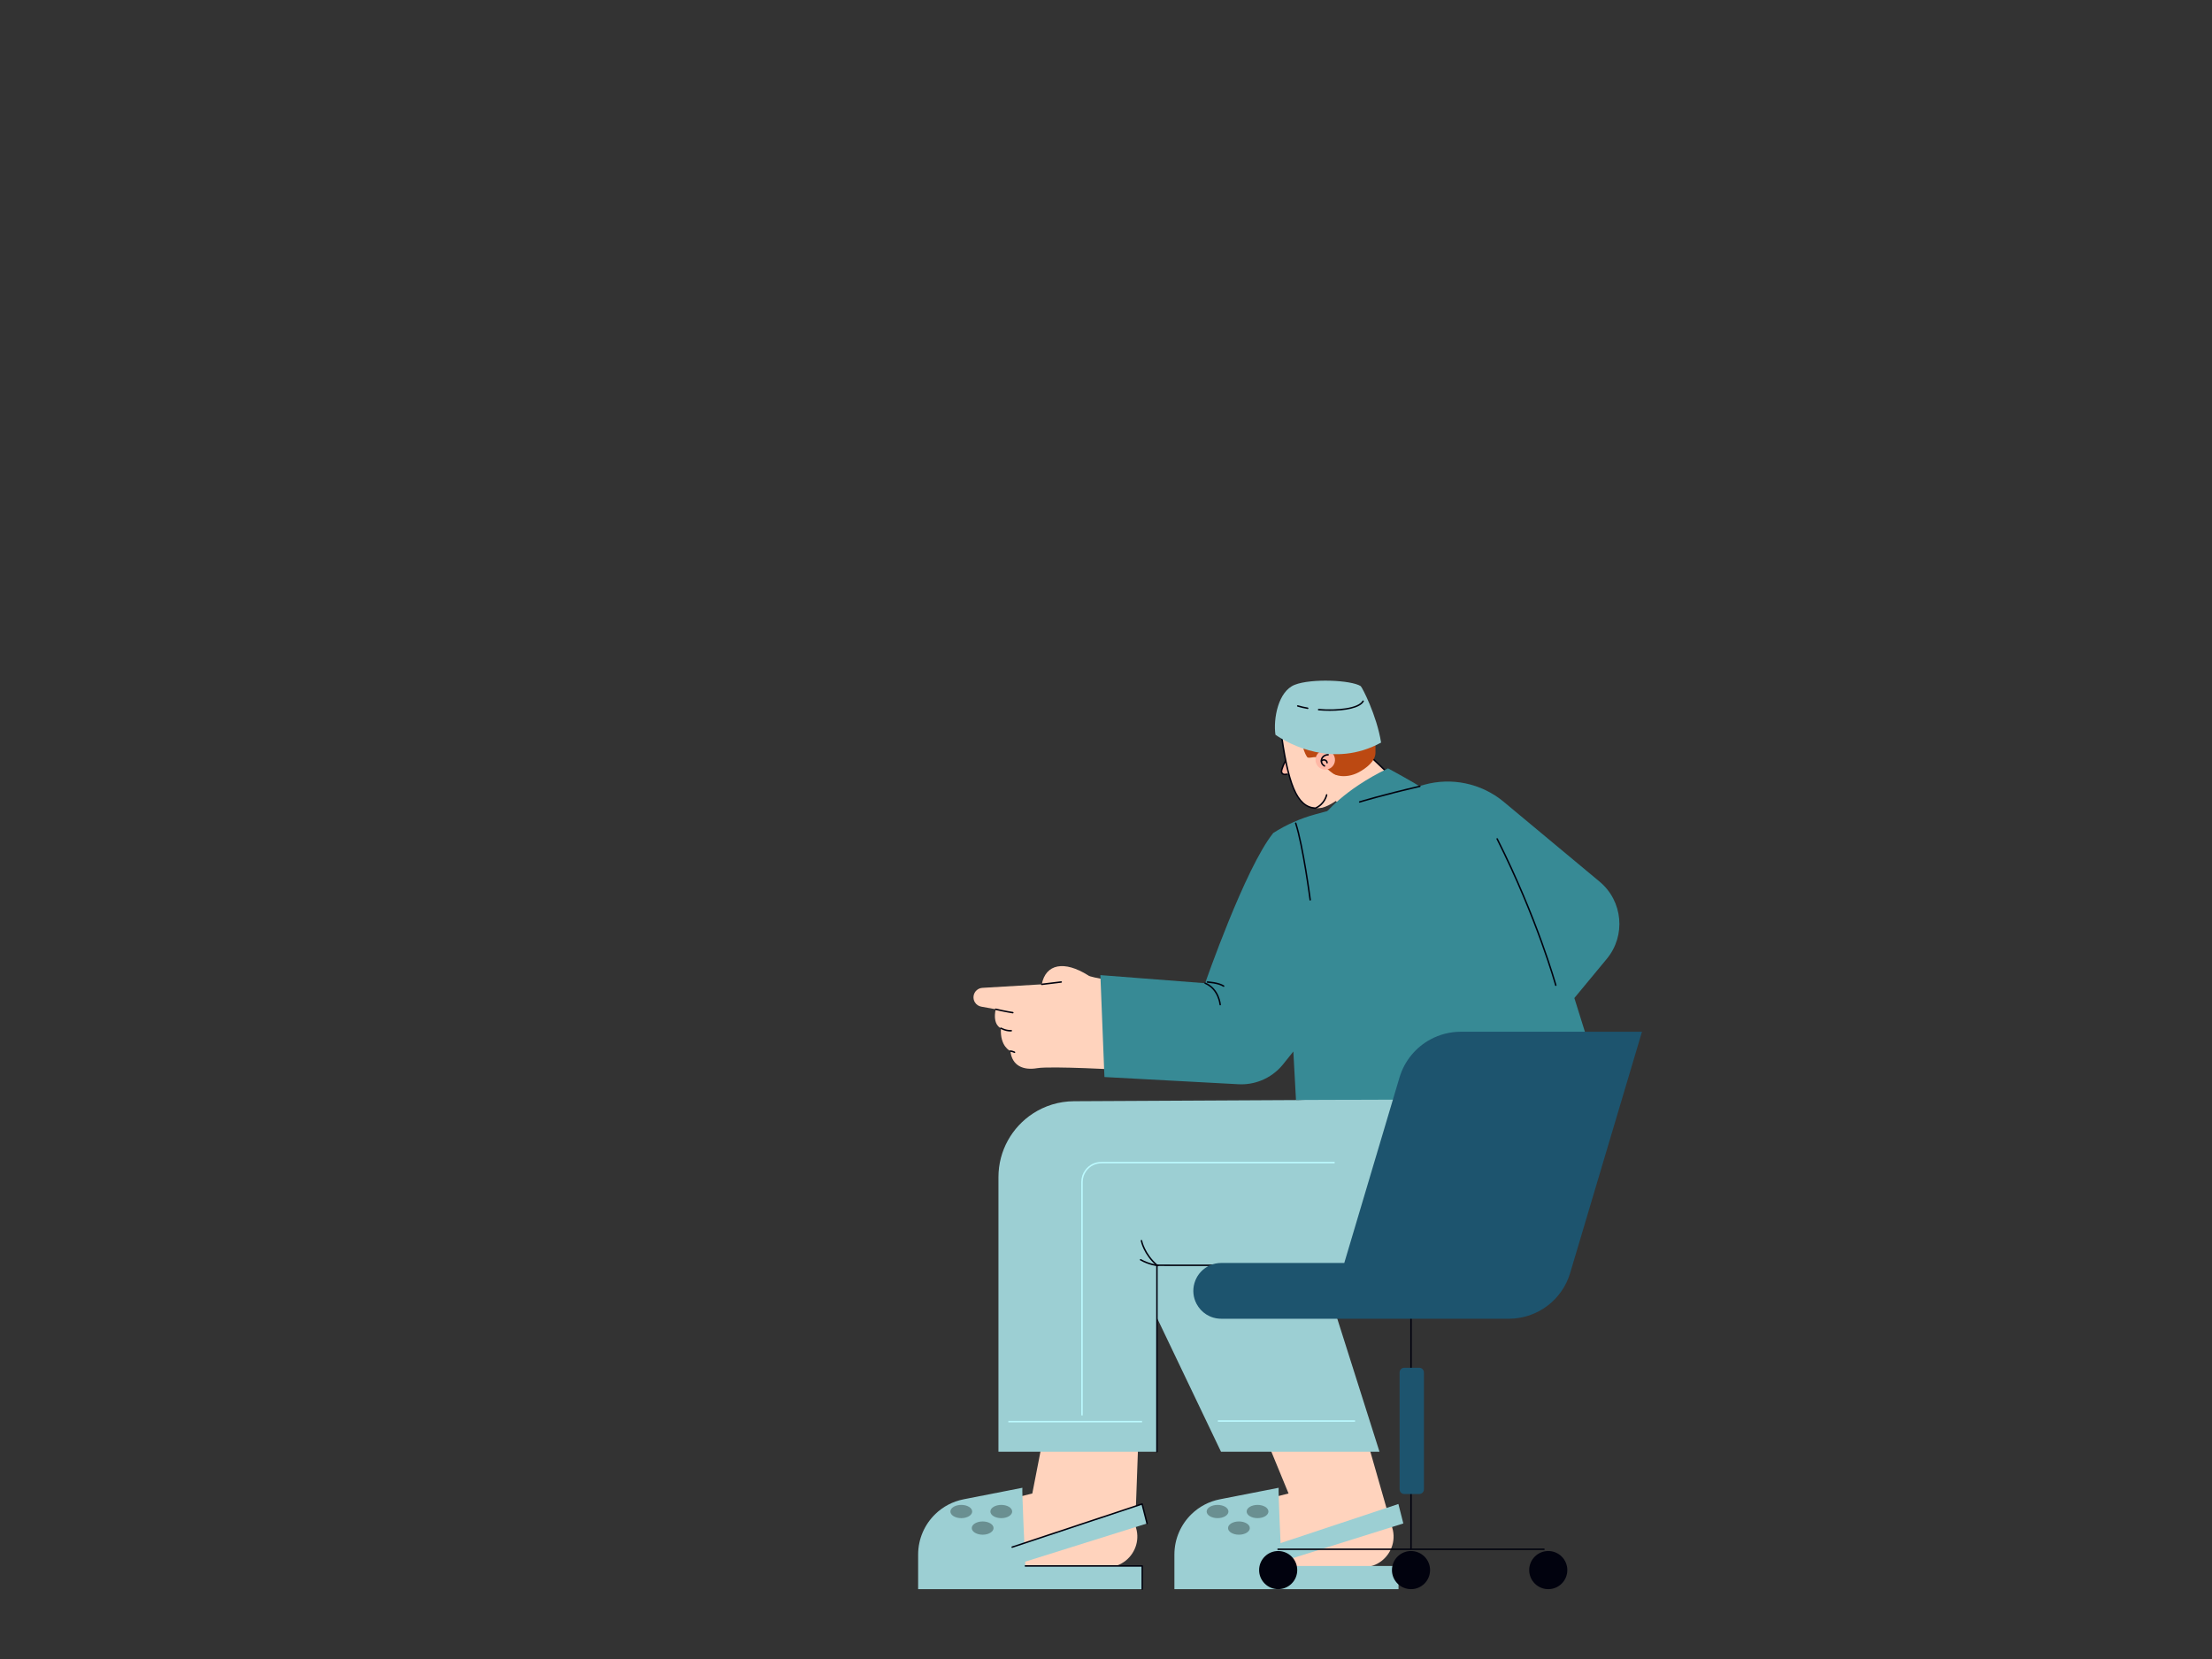 <?xml version="1.0" encoding="UTF-8"?><svg width="640px" height="480px" id="mann" xmlns="http://www.w3.org/2000/svg" viewBox="0 0 2400 1800"><rect x="0" y="0" width="2400" height="1800" fill="#333333" stroke="none"/><defs><style>.cls-1{fill:#ffb8a6;}.cls-2{fill:#6a8f91;}.cls-3{fill:#9ccfd3;}.cls-4{fill:#01020e;}.cls-5{fill:#bc4912;}.cls-6{fill:#1d546e;}.cls-7{fill:#ffd3bd;}.cls-8{fill:#378a95;}.cls-9{fill:#bcfaff;}</style></defs><path class="cls-7" d="M1061.79,1700.48h138.91c7.97,0,15.09-2.73,20.69-7.2,10.82-8.64,15.91-23.76,10.32-38.14l3.95-109.24-105.19,21.05-10.43,53.46-54.26,13.57-3.99,66.49Z"/><path class="cls-3" d="M1109.27,1614.23c-.49,3.42,2.21,62.96,3.22,84.83h126.85v25.15h-243.17v-37.52c0-17.15,7.12-32.88,18.79-44.1,8.22-7.9,18.7-13.55,30.55-15.87l63.77-12.49Z"/><path class="cls-4" d="M1239.33,1725.01c-.44,0-.8-.36-.8-.8v-24.35h-126.05c-.44,0-.8-.36-.8-.8s.36-.8.8-.8h126.85c.44,0,.8.36.8.8v25.15c0,.44-.36.8-.8.8Z"/><polygon class="cls-3" points="1104.48 1696.86 1244.57 1652.93 1239.2 1631.81 1098.17 1678.64 1104.48 1696.86"/><path class="cls-4" d="M1098.17,1679.43c-.33,0-.65-.21-.76-.55-.14-.42.09-.87.51-1.01l141.03-46.83c.21-.07.44-.05.63.06.19.11.33.29.39.5l5.37,21.13c.11.43-.15.86-.58.97-.44.11-.86-.15-.97-.58l-5.16-20.3-140.22,46.56c-.08.03-.17.04-.25.04Z"/><ellipse class="cls-2" cx="1086.38" cy="1639.98" rx="11.82" ry="7.19"/><ellipse class="cls-2" cx="1042.99" cy="1639.98" rx="11.82" ry="7.19"/><ellipse class="cls-2" cx="1066.18" cy="1657.95" rx="11.82" ry="7.19"/><path class="cls-7" d="M1339.83,1700.48h138.91c7.97,0,15.09-2.73,20.69-7.2,10.82-8.64,15.91-23.76,10.32-38.14l-37.66-131.55-105.19,21.05,31.17,75.77-54.26,13.57-3.99,66.49Z"/><path class="cls-3" d="M1387.31,1614.23c-.49,3.42,2.21,62.96,3.22,84.83h126.85v25.15h-243.17v-37.52c0-17.15,7.12-32.88,18.79-44.1,8.22-7.9,18.7-13.55,30.55-15.87l63.77-12.49Z"/><polygon class="cls-3" points="1382.51 1696.86 1522.6 1652.93 1517.23 1631.81 1376.2 1678.64 1382.51 1696.86"/><ellipse class="cls-2" cx="1364.42" cy="1639.98" rx="11.82" ry="7.19"/><ellipse class="cls-2" cx="1321.03" cy="1639.98" rx="11.82" ry="7.19"/><ellipse class="cls-2" cx="1344.22" cy="1657.95" rx="11.82" ry="7.19"/><polygon class="cls-3" points="1229.03 1374.88 1324.77 1575.09 1432.69 1575.09 1496.73 1575.09 1423.87 1345.46 1232.39 1345.46 1229.03 1374.88"/><path class="cls-3" d="M1458.53,1373.02l-203.26-.25v202.32h-171.96v-297.88c0-28.88,14.85-54.3,37.34-69.01,12.82-8.39,28.12-13.29,44.57-13.38l242.27-1.26,162.51-5.04-111.48,184.5Z"/><path class="cls-4" d="M1255.27,1575.89c-.44,0-.8-.36-.8-.8v-202.32c0-.21.08-.41.23-.56.15-.15.35-.23.56-.23h0l203.26.25c.44,0,.8.36.8.8s-.36.8-.8.8h0l-202.46-.24v201.52c0,.44-.36.8-.8.8Z"/><path class="cls-1" d="M1396.72,823.81c-3.21,2.14-6.53,11.62-6.3,13.57.26,2.16,2.36,3.53,5.75,2.59,6.45-1.79,3.71-16.47.55-16.16Z"/><path class="cls-4" d="M1394.14,841.07c-1.09,0-2.05-.26-2.81-.77-.95-.64-1.55-1.64-1.69-2.82-.26-2.18,3.11-11.99,6.65-14.33.36-.24.86-.14,1.1.22.24.37.14.86-.22,1.11-2.96,1.97-6.15,11.11-5.95,12.82.09.72.43,1.3,1,1.68.87.58,2.2.66,3.74.23.43-.12.86.13.98.56.12.42-.13.86-.55.98-.79.22-1.54.33-2.25.33Z"/><path class="cls-7" d="M1414.64,835.88l38.84-46.87,50.32,47.8c6.83,6.36,10.08,15.13,9.68,23.77-.32,6.97-3.03,13.86-8.15,19.37-6.85,7.36-16.45,10.55-25.68,9.53-6.7-.74-13.2-3.69-18.32-8.87l-46.68-44.73Z"/><path class="cls-4" d="M1513.48,861.38s-.02,0-.04,0c-.44-.02-.78-.39-.76-.83.41-8.75-3.03-17.19-9.43-23.15l-50.33-47.81c-.32-.3-.33-.81-.03-1.13.3-.32.81-.33,1.13-.03l50.32,47.8c6.74,6.28,10.36,15.17,9.93,24.39-.02.43-.37.76-.8.76Z"/><path class="cls-5" d="M1489.96,789.12c-8.62-32.46-21.34-41.34-30.98-39.02-5.45-7.79-15.32-8.72-30.85-2.82-15.53,5.91-37.03,12.93-37.03,12.93l25.88,8.02c-20.95,12.25-35.09,23.8-24.87,29.5,7.31,4.08,16.71,24.56,29.39,32.07,10.21,6.05,21.34,9.62,30.61,11.72,6.69,1.52,15.11.16,22.12-3.62,7.78-4.2,18.18-11.83,18.14-21.34-.03-7.18.37-16.98-2.41-27.44Z"/><path class="cls-7" d="M1472.79,845.15c-3.89,6.64-21.13,26.46-37.99,31.16-26.52,4.97-37.04-20.91-45.77-88.69,16.83,7.56,23.15,5.92,23.15,5.92-.02,6.13-.11,18.62,6.07,27.84,1.45,2.16,8.87-1.29,10.59.8,11.32,13.81,25.99,27.61,43.96,22.97Z"/><path class="cls-4" d="M1427.16,877.65s-.03,0-.05,0c-23.01-1.42-31.68-34.05-38.88-89.93-.06-.44.25-.84.69-.89.42-.05.84.25.89.69,8.24,63.97,17.99,87.2,37.2,88.53,9.64-4.25,11.6-13.68,11.62-13.78.08-.43.5-.72.93-.63.43.08.71.5.63.93-.08.42-2.14,10.46-12.73,15.02-.1.04-.21.06-.31.06Z"/><path class="cls-1" d="M1427.82,827.75c1.81,5.56,7.79,8.6,13.35,6.78,5.56-1.82,8.59-7.8,6.78-13.36-1.81-5.56-7.79-8.6-13.35-6.78-4.77,1.56-7.68,6.18-7.27,10.98.07.79.23,1.59.49,2.38Z"/><path class="cls-7" d="M1219.98,1066.03s-37.34-5.26-39.27-7.75c-25.96-16.34-46.1-12.56-50.41,9.71l-64.39,3.82c-2.37.14-4.53,1.08-6.21,2.56-1.82,1.61-3.07,3.85-3.39,6.41h0c-.32,2.47.27,4.86,1.52,6.82,1.49,2.36,3.93,4.09,6.88,4.62l15.6,2.8c-3.65,17.36,5.7,20.61,5.7,20.61-1.23,19.96,10.28,24.75,10.28,24.75,1.71,16.11,14.18,21.12,28.96,18.58,14.78-2.54,94.06,1.89,94.06,1.89l.68-94.82Z"/><path class="cls-4" d="M1130.3,1068.79c-.4,0-.74-.3-.79-.7-.05-.44.26-.83.7-.89l21.11-2.54c.43-.06.83.26.89.7.05.44-.26.83-.7.89l-21.11,2.54s-.06,0-.1,0Z"/><path class="cls-4" d="M1098.91,1099.51s-.08,0-.12,0c-.09-.01-8.7-1.32-18.67-3.71-.43-.1-.69-.53-.59-.96.1-.43.53-.7.96-.59,9.9,2.37,18.45,3.67,18.54,3.68.44.07.73.47.67.91-.06.4-.4.68-.79.68Z"/><path class="cls-4" d="M1096.27,1119.16c-1.85,0-5.86-.34-10.63-2.83-.39-.2-.54-.68-.34-1.08s.69-.54,1.07-.34c5.98,3.11,10.74,2.62,10.79,2.61.43-.06.83.26.88.7.05.44-.26.83-.7.88-.05,0-.44.05-1.08.05Z"/><path class="cls-4" d="M1100.77,1142.5c-.12,0-.25-.03-.37-.09-.02,0-1.73-.88-4.24-1.25-.43-.06-.74-.47-.67-.9.06-.44.47-.75.9-.67,2.79.41,4.67,1.37,4.74,1.41.39.2.54.68.34,1.07-.14.27-.42.43-.71.43Z"/><path class="cls-8" d="M1756.77,996.88c-1.4-15.16-8.58-29.78-21.2-40.29l-103.96-86.57c-12.21-10.16-26.55-16.96-41.66-20.08-14.44-2.99-29.59-2.62-44.24,1.36l-118.4,32.18c-16.3,4.43-31.74,11.29-45.83,20.29-30.59,37.96-73.92,163.01-73.92,163.01l-113.66-8.8,4.4,110.59,145.39,7.82c8.58.46,17.02-.99,24.77-4.1,9.17-3.68,17.38-9.68,23.73-17.6l11.07-13.81,2.87,52.58,336.25-1.16-34.22-109.46,35.17-42.47c10.47-12.65,14.84-28.34,13.44-43.5Z"/><path class="cls-4" d="M1530.93,1681.28c-.44,0-.8-.36-.8-.8v-268.63c0-.44.36-.8.8-.8s.8.36.8.8v268.63c0,.44-.36.8-.8.8Z"/><path class="cls-4" d="M1675.21,1681.75h-288.56c-.44,0-.8-.36-.8-.8s.36-.8.8-.8h288.56c.44,0,.8.36.8.8s-.36.8-.8.8Z"/><ellipse class="cls-4" cx="1530.93" cy="1703.53" rx="20.68" ry="20.69"/><ellipse class="cls-4" cx="1679.85" cy="1703.53" rx="20.68" ry="20.69"/><ellipse class="cls-4" cx="1386.81" cy="1703.53" rx="20.68" ry="20.69"/><path class="cls-6" d="M1296.03,1391.92h0c1.4-4.7,3.87-8.87,7.1-12.25,5.57-5.84,13.4-9.36,21.87-9.36h133.53l59.92-201.25c5.42-18.19,17.81-32.84,33.73-41.39,9.86-5.29,21.07-8.24,32.81-8.24h196.55l-77.93,261.75c-4.28,14.37-12.91,26.53-24.19,35.22-11.85,9.12-26.62,14.42-42.35,14.42h-312.07c-11.94,0-21.89-6.79-26.85-16.34-3.45-6.63-4.49-14.6-2.12-22.55Z"/><path class="cls-4" d="M1421.56,977.13c-.39,0-.74-.29-.79-.69-.07-.58-7.64-58.2-15.71-83.05-.14-.42.09-.87.51-1.01.42-.14.87.1,1,.51,8.12,24.99,15.7,82.76,15.78,83.34.06.44-.25.84-.69.89-.03,0-.07,0-.1,0Z"/><path class="cls-4" d="M1688.01,1069.78c-.35,0-.67-.23-.77-.59-.19-.71-20.01-72.16-63.56-158.68-.2-.39-.04-.87.35-1.07.39-.2.87-.04,1.07.35,43.62,86.68,63.48,158.26,63.68,158.98.12.42-.13.86-.56.98-.07.02-.14.03-.21.03Z"/><path class="cls-8" d="M1542.42,854.7c-5.02-4.08-36.42-21.05-36.42-21.05-48.98,23.56-69.08,50.27-69.08,50.27l105.5-29.22Z"/><path class="cls-3" d="M1383.86,797.21c14.44,10.05,62.8,36.76,114.61,8.48-4.71-29.69-20.72-60.32-22.14-61.27-10.36-6.6-53.69-8.48-71.59-1.41-17.9,7.07-23.39,36.76-20.88,54.2Z"/><path class="cls-4" d="M1437.12,831.86c-.13,0-.25-.03-.37-.09-2.99-1.58-4.45-4.63-3.72-7.76.82-3.49,3.96-5.82,7.99-5.92.45,0,.81.34.82.78.01.44-.34.81-.78.82-3.99.1-5.99,2.59-6.48,4.69-.45,1.91.08,4.49,2.91,5.98.39.21.54.69.33,1.08-.14.27-.42.42-.71.42Z"/><path class="cls-4" d="M1439.83,828.4h-.02c-.44-.01-.78-.38-.77-.82.03-.85-.55-1.66-1.47-2.07-1.11-.49-2.32-.24-3.26.66-.31.31-.82.3-1.13-.02-.31-.32-.3-.82.02-1.13,1.39-1.35,3.31-1.73,5.01-.97,1.52.67,2.47,2.07,2.42,3.57-.01.43-.37.77-.8.77Z"/><path class="cls-4" d="M1442.85,771.26c-4.12,0-8.26-.18-12.25-.51-.44-.04-.76-.42-.73-.86.04-.44.44-.77.86-.73,20.2,1.7,43.03-.78,47.57-8.79.22-.39.7-.52,1.09-.3.38.22.52.71.3,1.09-4.09,7.2-20.26,10.1-36.85,10.1Z"/><path class="cls-4" d="M1418.87,769.25s-.09,0-.14-.01c-4-.7-7.67-1.55-10.93-2.53-.42-.13-.66-.57-.53-.99.13-.42.56-.66.99-.53,3.19.96,6.81,1.8,10.74,2.48.43.08.72.49.65.92-.07.39-.4.66-.78.66Z"/><path class="cls-4" d="M1323.89,1090.82c-.41,0-.76-.32-.79-.74-.01-.16-1.41-16.56-15.84-22.57-.41-.17-.6-.64-.43-1.04.17-.41.64-.6,1.04-.43,15.35,6.4,16.8,23.75,16.82,23.93.03.44-.3.82-.74.85-.02,0-.04,0-.06,0Z"/><path class="cls-4" d="M1327.66,1070.72c-.15,0-.31-.04-.44-.13-5.41-3.61-17.07-4.26-17.18-4.27-.44-.02-.78-.4-.75-.84.02-.44.4-.78.84-.75.5.03,12.22.68,17.98,4.53.37.24.47.74.22,1.11-.15.23-.41.36-.66.36Z"/><path class="cls-4" d="M1475.23,870.9c-.34,0-.66-.22-.76-.56-.13-.42.11-.87.53-1,.25-.08,24.99-7.66,65.37-16.98.43-.1.86.17.96.6.1.43-.17.86-.6.96-40.32,9.31-65.01,16.88-65.25,16.95-.08.02-.16.04-.24.04Z"/><path class="cls-4" d="M1255.27,1373.57c-.19,0-.38-.07-.53-.2-14.32-12.59-16.94-26.56-17.05-27.15-.08-.43.21-.85.64-.92.43-.08.85.21.92.65.02.14,2.65,14.03,16.53,26.23.33.29.36.79.07,1.13-.16.18-.38.27-.6.27Z"/><path class="cls-4" d="M1256.38,1373.9s-.05,0-.08,0c-.39-.04-9.69-1.02-19.15-6.38-.38-.22-.52-.7-.3-1.09.22-.38.71-.52,1.09-.3,9.15,5.19,18.44,6.17,18.53,6.18.44.04.76.44.71.87-.04.41-.39.72-.79.72Z"/><path class="cls-9" d="M1174.76,1535.69h-1.59v-253.23c0-4.76,1.5-9.28,4.35-13.08,4.17-5.57,10.54-8.76,17.49-8.76h253.07v1.6h-253.07c-6.44,0-12.35,2.96-16.21,8.13-2.64,3.52-4.03,7.71-4.03,12.13v253.23Z"/><rect class="cls-9" x="1094.05" y="1541.65" width="145.06" height="1.6"/><rect class="cls-9" x="1321.38" y="1541.02" width="148.83" height="1.6"/><path class="cls-6" d="M1539.87,1620.99h-16.25c-1.47,0-2.8-.63-3.72-1.63-.83-.9-1.34-2.11-1.34-3.43v-126.85c0-1.4.57-2.67,1.48-3.58.92-.92,2.18-1.48,3.58-1.48h16.25c1.75,0,3.3.89,4.21,2.25.54.81.86,1.78.86,2.82v126.85c0,1.4-.57,2.67-1.48,3.58s-2.18,1.48-3.58,1.48Z"/></svg>